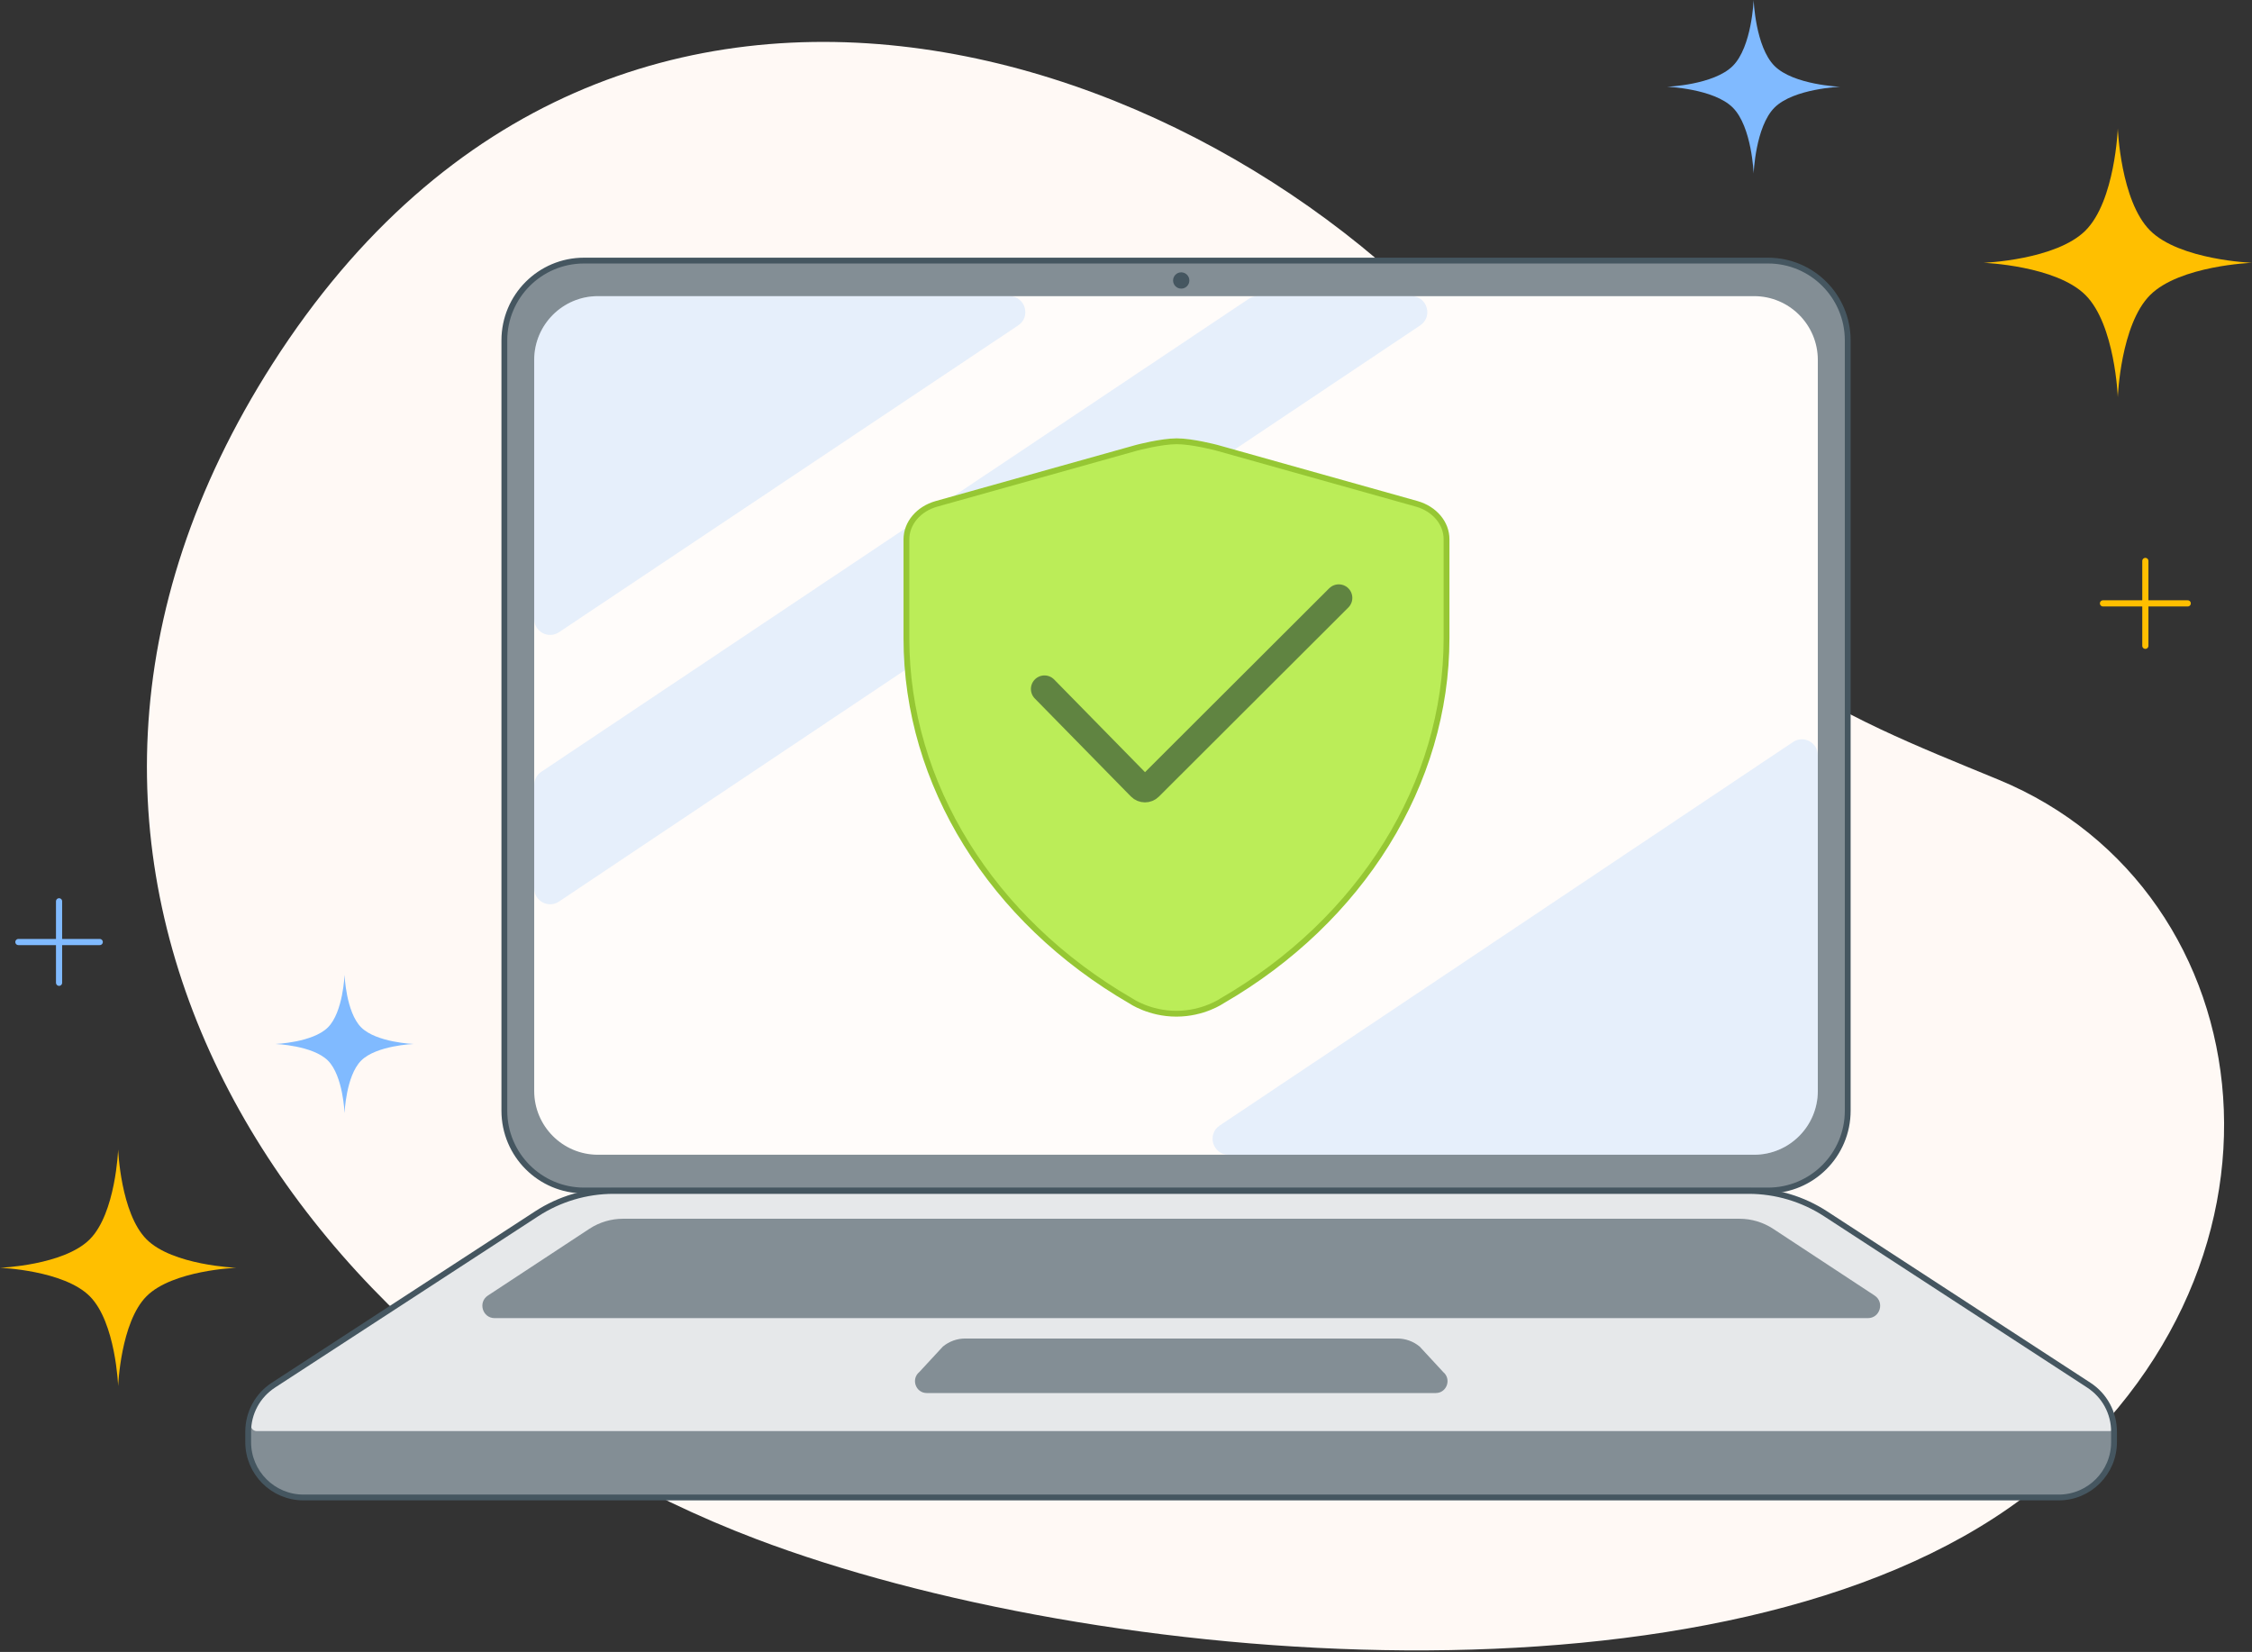 <svg width="548" height="402" viewBox="0 0 548 402" fill="none" xmlns="http://www.w3.org/2000/svg">
<rect x="0" y="0" width="548" height="402" fill="#333333" stroke="none"/>
<g clip-path="url(#clip0_10223_127605)">
<path d="M66.315 88.531C-11.197 209.783 69.978 331.268 183.998 374.521C266.777 405.922 419.891 418.71 492.247 364.51C564.602 310.31 551.812 216.753 486.302 189.729C445.588 172.933 417.069 162.965 366.659 96.25C303.844 13.12 150.364 -42.946 66.315 88.531Z" fill="#FFF9F5"/>
<path d="M426.73 0C426.73 0 427.161 11.393 431.799 16.038C436.438 20.683 447.814 21.114 447.814 21.114C447.814 21.114 436.438 21.545 431.799 26.19C427.161 30.836 426.73 42.228 426.73 42.228C426.73 42.228 426.3 30.836 421.661 26.19C417.023 21.545 405.646 21.114 405.646 21.114C405.646 21.114 417.023 20.683 421.661 16.038C426.3 11.393 426.73 0 426.73 0Z" fill="#80BAFF"/>
<path d="M83.843 237.225C83.843 237.225 84.186 246.304 87.883 250.006C91.579 253.708 100.646 254.051 100.646 254.051C100.646 254.051 91.579 254.395 87.883 258.097C84.186 261.799 83.843 270.878 83.843 270.878C83.843 270.878 83.5 261.799 79.803 258.097C76.107 254.395 67.04 254.051 67.04 254.051C67.04 254.051 76.107 253.708 79.803 250.006C83.5 246.304 83.843 237.225 83.843 237.225Z" fill="#80BAFF"/>
<path d="M14.373 219.33V239.156M24.271 229.243L4.474 229.243" stroke="#80BAFF" stroke-width="1.5" stroke-linecap="round" stroke-linejoin="round"/>
<path d="M522.048 136.506V157.156M532.359 146.831L511.738 146.831" stroke="#FFBF00" stroke-width="1.5" stroke-linecap="round" stroke-linejoin="round"/>
<path d="M515.344 31.249C515.344 31.249 516.01 48.895 523.195 56.09C530.38 63.285 548 63.952 548 63.952C548 63.952 530.38 64.62 523.195 71.815C516.01 79.01 515.344 96.656 515.344 96.656C515.344 96.656 514.677 79.01 507.493 71.815C500.308 64.62 482.688 63.952 482.688 63.952C482.688 63.952 500.308 63.285 507.493 56.09C514.677 48.895 515.344 31.249 515.344 31.249Z" fill="#FFBF00"/>
<path d="M28.75 279.723C28.75 279.723 29.336 295.258 35.662 301.592C41.987 307.926 57.499 308.514 57.499 308.514C57.499 308.514 41.987 309.101 35.662 315.436C29.336 321.77 28.75 337.305 28.75 337.305C28.75 337.305 28.163 321.77 21.838 315.436C15.513 309.101 0 308.514 0 308.514C0 308.514 15.513 307.926 21.838 301.592C28.163 295.258 28.75 279.723 28.75 279.723Z" fill="#FFBF00"/>
<path d="M142.112 289.703C131.407 289.703 122.729 281.012 122.729 270.291L122.729 82.822C122.729 72.101 131.407 63.41 142.112 63.41L430.24 63.41C440.946 63.41 449.624 72.101 449.624 82.822L449.624 270.291C449.624 281.012 440.946 289.703 430.24 289.703L142.112 289.703Z" fill="#838E95"/>
<path d="M145.499 281.006C136.935 281.006 129.992 274.053 129.992 265.477L129.992 87.597C129.992 79.02 136.935 72.067 145.499 72.067L426.84 72.067C435.404 72.067 442.347 79.02 442.347 87.597L442.347 265.477C442.347 274.054 435.404 281.006 426.84 281.006L145.499 281.006Z" fill="#FFFCFA"/>
<g opacity="0.2">
<path d="M298.954 281.006L426.842 281.006C435.406 281.006 442.349 274.054 442.349 265.477L442.349 183.799C442.349 180.696 438.895 178.847 436.319 180.57L296.801 273.896C293.613 276.028 295.12 281.006 298.954 281.006Z" fill="#80BAFF"/>
<path d="M129.992 87.597L129.992 150.622C129.992 153.723 133.444 155.573 136.021 153.851L247.772 79.179C250.961 77.047 249.455 72.067 245.62 72.067L145.499 72.067C136.935 72.067 129.992 79.02 129.992 87.597Z" fill="#80BAFF"/>
<path d="M303.874 72.721L131.716 187.822C130.639 188.542 129.992 189.754 129.992 191.051L129.992 216.166C129.992 219.269 133.447 221.118 136.023 219.394L345.592 79.178C348.78 77.045 347.272 72.067 343.439 72.067L306.026 72.067C305.26 72.067 304.511 72.295 303.874 72.721Z" fill="#80BAFF"/>
</g>
<path d="M220.568 131.268C220.568 127.313 223.518 123.847 227.868 122.614L276.669 108.944C276.669 108.944 282.571 107.382 286.353 107.382C290.135 107.382 296.037 108.944 296.037 108.944L344.759 122.614C349.079 123.847 352.029 127.313 351.999 131.268L351.999 155.303C351.999 190.672 331.248 223.965 297.359 243.565C297.359 243.565 292.851 246.688 286.258 246.688C279.666 246.688 275.158 243.565 275.158 243.565C241.299 223.98 220.568 190.681 220.568 155.354L220.568 131.268Z" fill="#BBED58"/>
<path d="M220.568 131.268C220.568 127.313 223.518 123.847 227.868 122.614L276.669 108.944C276.669 108.944 282.571 107.382 286.353 107.382C290.135 107.382 296.037 108.944 296.037 108.944L344.759 122.614C349.079 123.847 352.029 127.313 351.999 131.268L351.999 155.303C351.999 190.672 331.248 223.965 297.359 243.565C297.359 243.565 292.851 246.688 286.258 246.688C279.666 246.688 275.158 243.565 275.158 243.565C241.299 223.98 220.568 190.681 220.568 155.354L220.568 131.268Z" stroke="#96C734" stroke-width="1.414"/>
<path opacity="0.5" d="M254.16 167.666L277.543 191.509C278.127 192.105 279.084 192.11 279.674 191.521L325.776 145.498" stroke="#071D2B" stroke-width="6.598" stroke-linecap="round" stroke-linejoin="round"/>
<path d="M142.112 289.707C131.407 289.707 122.729 281.016 122.729 270.295L122.729 82.826C122.729 72.105 131.407 63.414 142.112 63.414L430.24 63.414C440.946 63.414 449.624 72.105 449.624 82.826L449.624 270.295C449.624 281.016 440.946 289.707 430.24 289.707L142.112 289.707Z" stroke="#455660" stroke-width="1.414"/>
<path d="M149.33 289.813C142.673 289.813 136.16 291.747 130.579 295.38L66.518 337.083C62.697 339.57 60.393 343.824 60.393 348.387L60.393 350.929C60.393 358.375 66.42 364.411 73.855 364.411L500.965 364.411C508.4 364.411 514.427 358.375 514.427 350.929L514.427 348.387C514.427 343.824 512.122 339.57 508.302 337.083L444.241 295.38C438.66 291.747 432.147 289.813 425.49 289.813L149.33 289.813Z" fill="#838E95"/>
<path d="M126.387 298.403L74.815 332.31C74.464 332.527 74.11 332.744 73.756 332.962C65.716 337.904 61.344 340.97 61.073 346.839C61.036 347.633 61.704 348.256 62.499 348.256L513.286 348.256C514.08 348.256 514.751 347.633 514.666 346.844C514.067 341.31 508.005 337.281 502.097 333.65C501.742 333.433 501.389 333.215 501.038 332.998L449.395 298.403C448.048 297.571 446.883 296.817 445.833 296.138C440.529 292.705 438.177 290.183 430.267 290.183L145.515 290.183C137.605 290.183 135.253 292.705 129.949 296.138C128.9 296.817 127.734 297.571 126.387 298.403Z" fill="#E6E8EA"/>
<path d="M143.398 299.042C145.838 297.437 148.693 296.582 151.612 296.582L423.283 296.582C426.202 296.582 429.057 297.437 431.497 299.042L456.164 315.266C458.648 316.899 457.493 320.767 454.521 320.767L120.374 320.767C117.402 320.767 116.247 316.899 118.731 315.266L143.398 299.042Z" fill="#838E95"/>
<path d="M345.464 327.691C343.931 326.42 342.009 325.726 340.026 325.726L234.87 325.726C232.887 325.726 230.965 326.421 229.433 327.691L223.701 333.887C221.63 335.604 222.833 338.994 225.513 338.994L349.383 338.994C352.063 338.994 353.266 335.604 351.195 333.887L345.464 327.691Z" fill="#838E95"/>
<path d="M149.33 289.813C142.673 289.813 136.16 291.747 130.579 295.38L66.518 337.083C62.697 339.57 60.393 343.824 60.393 348.387L60.393 350.929C60.393 358.375 66.42 364.411 73.855 364.411L500.965 364.411C508.4 364.411 514.427 358.375 514.427 350.929L514.427 348.387C514.427 343.824 512.122 339.57 508.302 337.083L444.241 295.38C438.66 291.747 432.147 289.813 425.49 289.813L149.33 289.813Z" stroke="#455660" stroke-width="1.414" stroke-linecap="round"/>
<path d="M289.418 68.254C289.418 69.349 288.532 70.237 287.438 70.237C286.345 70.237 285.458 69.349 285.458 68.254C285.458 67.159 286.345 66.272 287.438 66.272C288.532 66.272 289.418 67.159 289.418 68.254Z" fill="#455660"/>
</g>
<defs>
<clipPath id="clip0_10223_127605">
<rect width="548" height="402" fill="white"/>
</clipPath>
</defs>
</svg>
